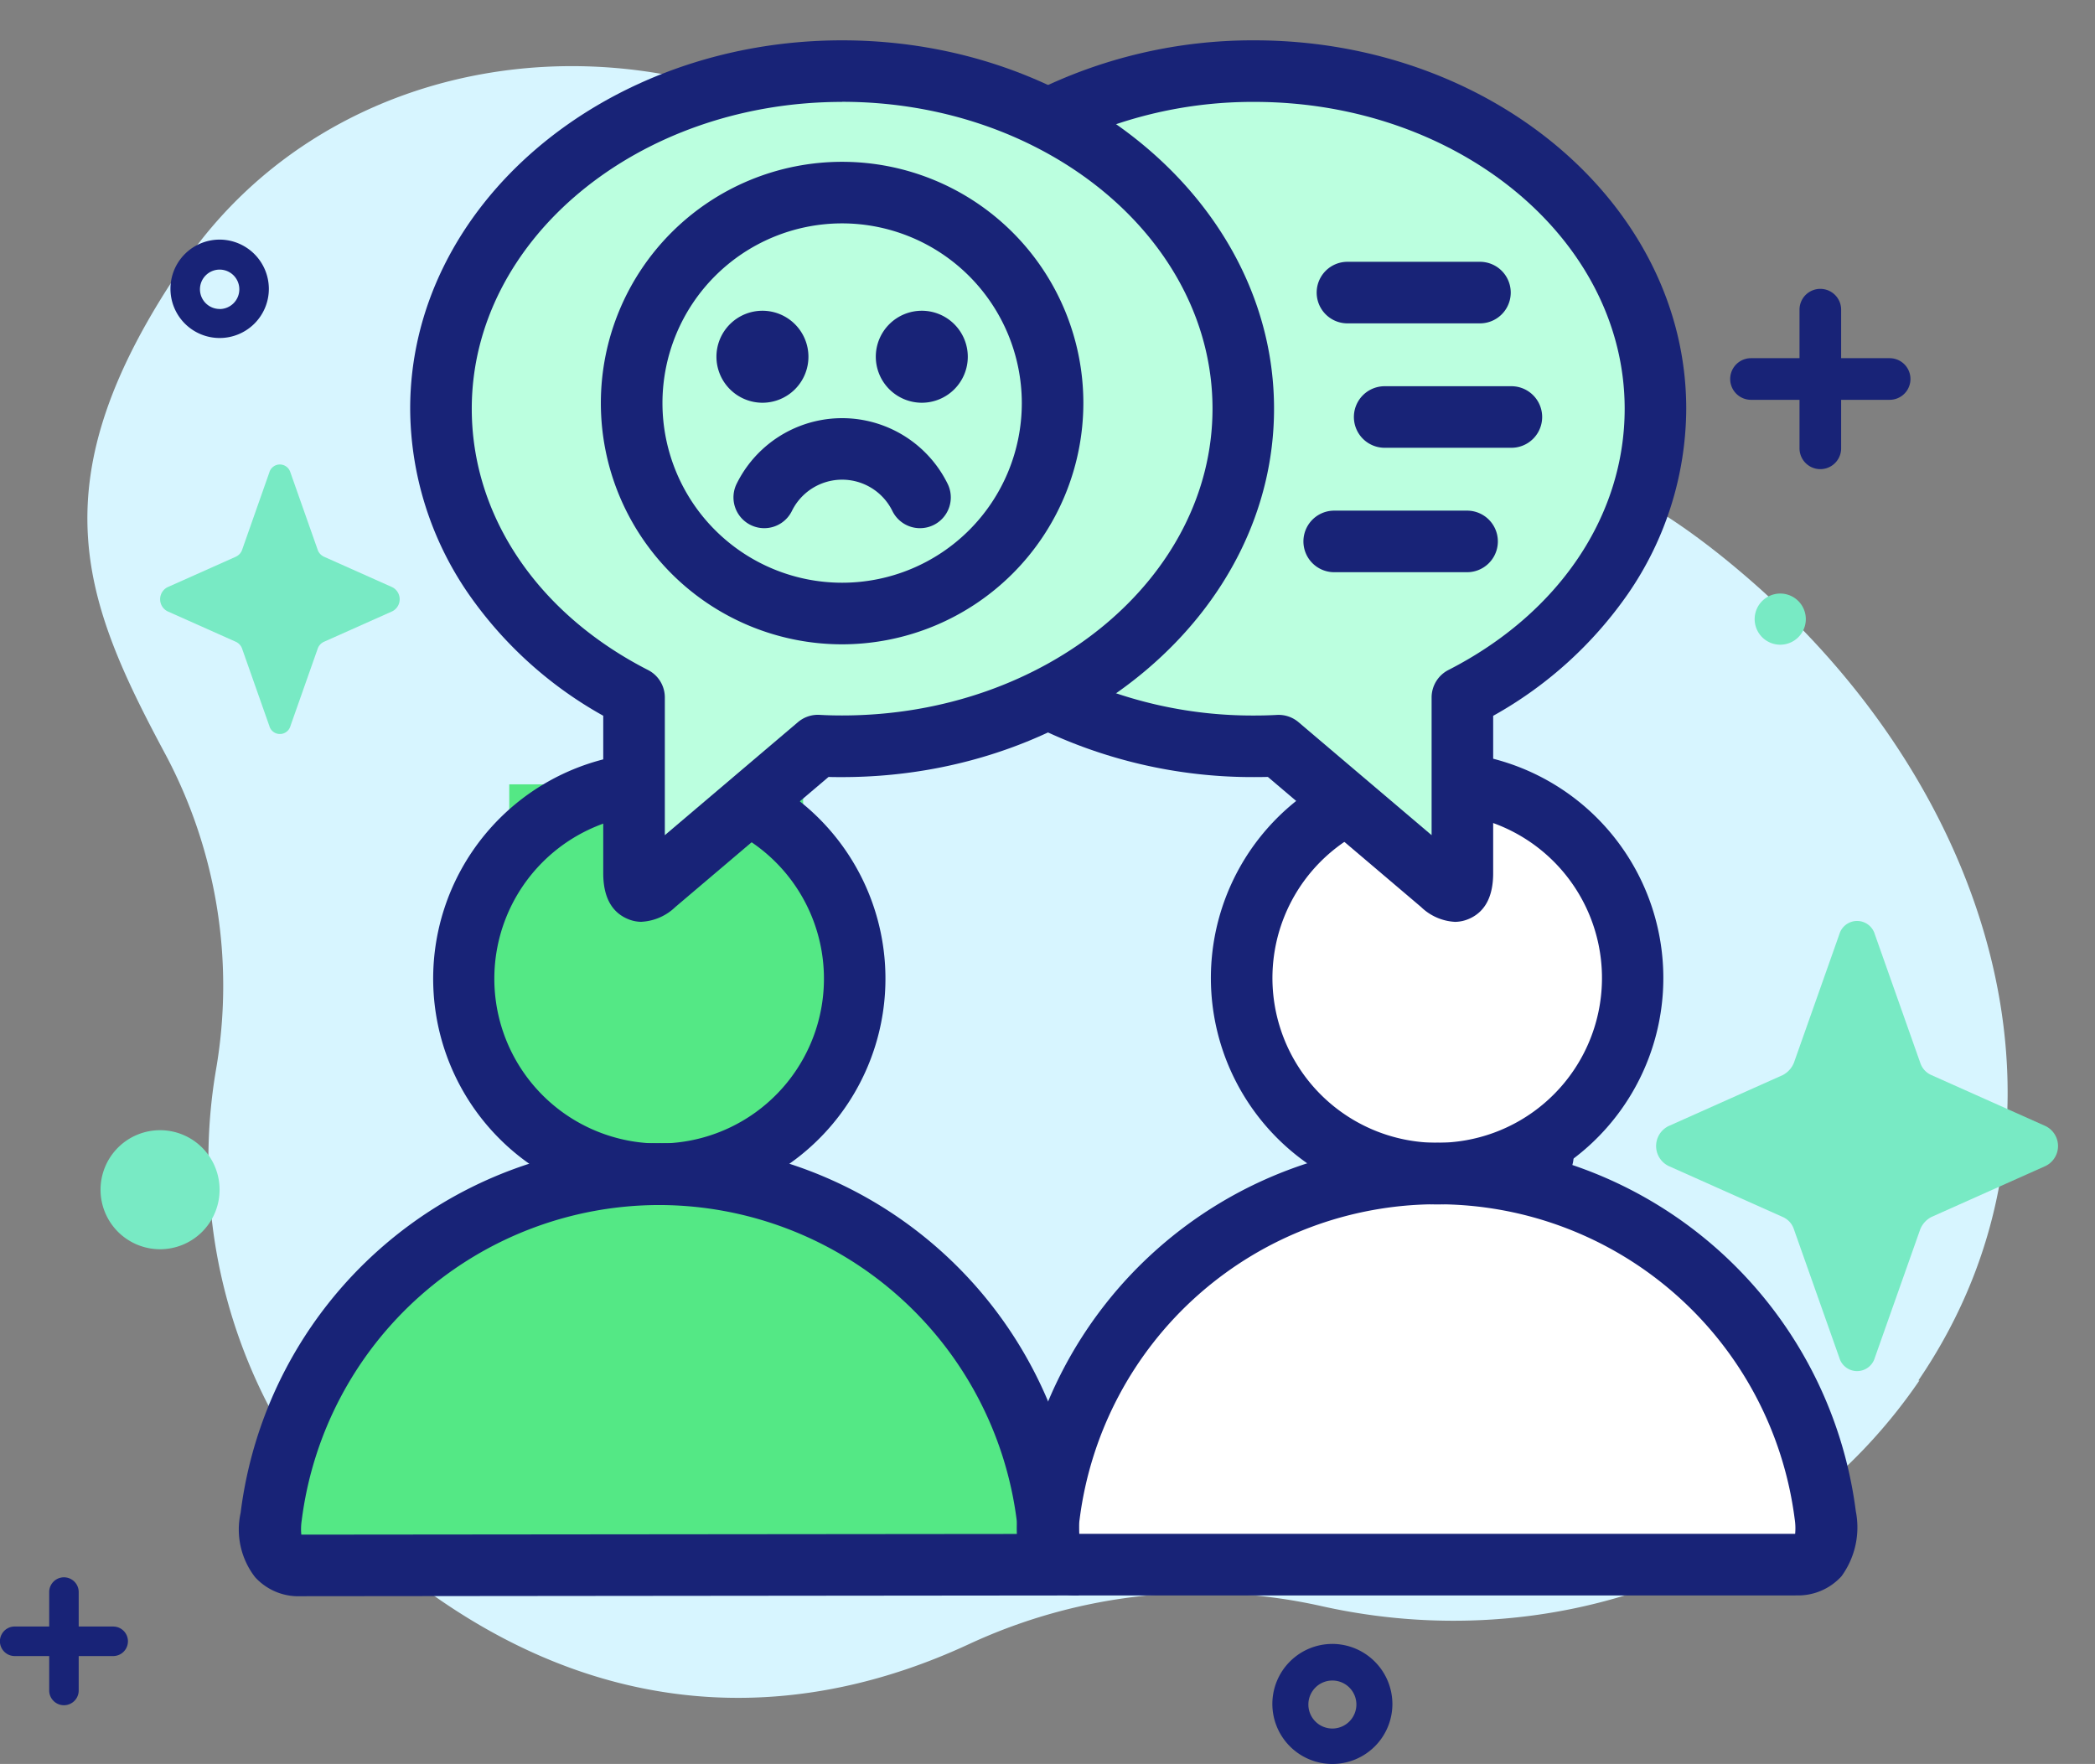 <svg id="Group_103737" data-name="Group 103737" xmlns="http://www.w3.org/2000/svg" xmlns:xlink="http://www.w3.org/1999/xlink" width="142.521" height="120" viewBox="0 0 142.521 120">
  <rect x="0" y="0" width="142.521" height="120" fill="#808080" stroke="none"/>
  <defs>
    <clipPath id="clip-path">
      <rect id="Rectangle_34237" data-name="Rectangle 34237" width="142.52" height="120" fill="none"/>
    </clipPath>
  </defs>
  <g id="Group_103738" data-name="Group 103738" transform="translate(0 0)" clip-path="url(#clip-path)">
    <path id="Path_72797" data-name="Path 72797" d="M130.03,93.568c12.02-17.607,5.234-40.151-11.751-54.734-11.935-10.248-17.466-7.9-26.414-7.285a25.559,25.559,0,0,1-22.922-11.1,37.4,37.4,0,0,0-9.84-9.819C43.158-.259,22.067,2.885,11.992,17.647s-6.848,22.8-1.162,33.4a33.493,33.493,0,0,1,3.395,21.372A36.365,36.365,0,0,0,29.58,108.565c12.116,8.271,24.6,8.154,35.844,2.94a37.519,37.519,0,0,1,24-2.6c15.375,3.442,31.645-2.107,40.689-15.357Z" transform="translate(0.469 0.355)" fill="#d7f5ff"/>
    <path id="Path_72798" data-name="Path 72798" d="M120.976,72.722l3.093,8.75a1.37,1.37,0,0,0,.754.829l7.768,3.47a1.511,1.511,0,0,1,0,2.716l-7.768,3.47a1.636,1.636,0,0,0-.754.829l-3.093,8.75a1.257,1.257,0,0,1-2.413,0l-3.093-8.75a1.373,1.373,0,0,0-.754-.829l-7.77-3.47a1.511,1.511,0,0,1,0-2.716l7.77-3.47a1.636,1.636,0,0,0,.754-.829l3.093-8.75a1.257,1.257,0,0,1,2.413,0" transform="translate(6.566 -9.166)" fill="#78eac4"/>
    <path id="Path_72799" data-name="Path 72799" d="M37.942.553l1.84,5.221a.813.813,0,0,0,.435.5L44.869,8.35a.92.92,0,0,1,0,1.639l-4.652,2.075a.818.818,0,0,0-.435.5l-1.84,5.221a.745.745,0,0,1-1.439,0l-1.84-5.221a.818.818,0,0,0-.435-.5L29.576,9.989a.92.92,0,0,1,0-1.639l4.652-2.076a.813.813,0,0,0,.435-.5L36.5.553a.745.745,0,0,1,1.439,0" transform="translate(-18.181 31.597)" fill="#78eac4"/>
    <path id="Path_72800" data-name="Path 72800" d="M10.354,70.825A4.049,4.049,0,1,1,6.3,74.874a4.049,4.049,0,0,1,4.049-4.049" transform="translate(0.54 6.061)" fill="#78eac4"/>
    <path id="Path_72801" data-name="Path 72801" d="M117.225,25.9a1.74,1.74,0,1,1-1.74,1.74,1.741,1.741,0,0,1,1.74-1.74" transform="translate(3.883 14.478)" fill="#78eac4"/>
    <path id="Path_72802" data-name="Path 72802" d="M43.7,38.984H73.943l35.629-12.5-3.588-11.6-65,22.671V40.8Z" transform="translate(3.507 1.273)" fill="#54e885"/>
    <rect id="Rectangle_34236" data-name="Rectangle 34236" width="19.993" height="13.088" transform="translate(34.644 53.358)" fill="#54e885"/>
    <path id="Path_72808" data-name="Path 72808" d="M54.66,84.011a2.359,2.359,0,0,1-1.88,2.269H31.188a2.4,2.4,0,0,1-1.89-2.238,2.343,2.343,0,0,1,1.737-2.266l21.749-.034a2.331,2.331,0,0,1,1.877,2.269" transform="translate(2.507 6.995)" fill="#182377"/>
    <path id="Path_72812" data-name="Path 72812" d="M99.622,72.527a2.188,2.188,0,0,1-1.737,2.253,70.3,70.3,0,0,1-9.347,0A2.209,2.209,0,0,1,86.8,72.511a2.186,2.186,0,0,1,1.734-2.236h0a42.832,42.832,0,0,1,4.672-.161,42.937,42.937,0,0,1,4.675.161,2.191,2.191,0,0,1,1.737,2.253" transform="translate(7.428 6)" fill="#182377"/>
    <path id="Path_72813" data-name="Path 72813" d="M14.029,15.015a3.347,3.347,0,1,0,3.347,3.347,3.358,3.358,0,0,0-3.347-3.347m0,4.719A1.339,1.339,0,1,1,15.367,18.4a1.343,1.343,0,0,1-1.339,1.339" transform="translate(0.914 1.285)" fill="#182377"/>
    <path id="Path_72814" data-name="Path 72814" d="M83.816,103.018A4.083,4.083,0,1,0,87.9,107.1a4.1,4.1,0,0,0-4.083-4.083m0,5.757a1.633,1.633,0,1,1,1.633-1.633,1.638,1.638,0,0,1-1.633,1.633" transform="translate(6.824 8.816)" fill="#182377"/>
    <path id="Path_72815" data-name="Path 72815" d="M7.7,102.19H5.354V99.847a1,1,0,1,0-2.007,0v2.343H1A1,1,0,0,0,1,104.2H3.347v2.342a1,1,0,1,0,2.007,0V104.2H7.7a1,1,0,0,0,0-2.008" transform="translate(0 8.459)" fill="#182377"/>
    <path id="Path_72816" data-name="Path 72816" d="M124.8,11.523h-3.3v-3.3a1.416,1.416,0,0,0-2.832,0v3.3h-3.3a1.416,1.416,0,0,0,0,2.832h3.3v3.3a1.416,1.416,0,1,0,2.832,0v-3.3h3.3a1.416,1.416,0,1,0,0-2.832" transform="translate(3.751 12.844)" fill="#182377"/>
    <g id="Group_103820" data-name="Group 103820" transform="translate(-5986 -5773.209)">
      <ellipse id="Ellipse_130" data-name="Ellipse 130" cx="13" cy="12.5" rx="13" ry="12.5" transform="translate(6018 5826.871)" fill="#54e885"/>
      <ellipse id="Ellipse_131" data-name="Ellipse 131" cx="13" cy="12.5" rx="13" ry="12.5" transform="translate(6071 5826.871)" fill="#fff"/>
      <path id="Path_76775" data-name="Path 76775" d="M6092.466,5788.621l-6.483-4.255-10.252-2.174-14.29,3.728-7.767,7.766-4.97,9.631,2.485,12.426,7.146,7.766,3.106,2.8V5837.8l14.29-9.941,8.388-1.553,8.348-2.8,2.215,2.8,9.009,1.553,5.9,3.728,7.456,6.213,2.485-14.29,9.009-7.766,2.8-6.524v-10.873l-4.97-7.145-9.32-6.834-7.456-2.174H6099.03l-6.564,3.728Z" transform="translate(-32.766 -4.404)" fill="#bbffdf"/>
      <path id="Rectangle_34286" data-name="Rectangle 34286" d="M26,0h0A26,26,0,0,1,52,26v2a0,0,0,0,1,0,0H0a0,0,0,0,1,0,0V26A26,26,0,0,1,26,0Z" transform="translate(6005 5851.871)" fill="#54e885"/>
      <path id="Rectangle_34287" data-name="Rectangle 34287" d="M26.5,0h0A26.5,26.5,0,0,1,53,26.5V28a0,0,0,0,1,0,0H0a0,0,0,0,1,0,0V26.5A26.5,26.5,0,0,1,26.5,0Z" transform="translate(6057 5851.871)" fill="#fff"/>
      <g id="Group_103814" data-name="Group 103814" transform="translate(6002.291 5775.953)">
        <path id="Path_76756" data-name="Path 76756" d="M240.446,196.635a15.4,15.4,0,0,1-7.061-29.084l1.923,3.722a11.209,11.209,0,1,0,6.586-1.153l.532-4.154a15.4,15.4,0,0,1-1.978,30.67Z" transform="translate(-158.965 -117.446)" fill="#182377"/>
        <path id="Path_76757" data-name="Path 76757" d="M233.223,286.82H184.466a3.986,3.986,0,0,1-3.117-1.3,5.311,5.311,0,0,1-.988-4.372,28.708,28.708,0,0,1,56.959-.059,5.648,5.648,0,0,1-.974,4.425,3.987,3.987,0,0,1-3.123,1.3m-48.73-4.188h48.7a4.089,4.089,0,0,0-.032-1.014,24.519,24.519,0,0,0-48.647.049,3.927,3.927,0,0,0-.024.966" transform="translate(-127.362 -181.027)" fill="#182377"/>
        <path id="Path_76758" data-name="Path 76758" d="M60.438,196.786a15.4,15.4,0,0,1-1.98-30.669l.536,4.153a11.212,11.212,0,1,0,6.56,1.144l1.91-3.728a15.4,15.4,0,0,1-7.025,29.1Z" transform="translate(-31.885 -117.554)" fill="#182377"/>
        <path id="Path_76759" data-name="Path 76759" d="M4.468,286.976a3.978,3.978,0,0,1-3.119-1.3A5.293,5.293,0,0,1,.37,281.3a28.7,28.7,0,0,1,56.951-.051,8.83,8.83,0,0,1,.071,1.617l0,4.059Zm24.377-26.611A24.529,24.529,0,0,0,4.525,281.82a3.915,3.915,0,0,0-.027.967l48.7-.046a4.3,4.3,0,0,0-.036-.958,24.547,24.547,0,0,0-24.322-21.418" transform="translate(-0.291 -181.132)" fill="#182377"/>
        <path id="Path_76760" data-name="Path 76760" d="M212.788,60.92a3.585,3.585,0,0,1-2.288-1.009l-10.422-8.849c-.3.008-.6.011-.919.011a33.366,33.366,0,0,1-14.971-3.481l1.887-3.739a29.163,29.163,0,0,0,13.084,3.032c.552,0,1.054-.014,1.531-.04a2.091,2.091,0,0,1,1.475.494l9.052,7.685v-9.37a2.1,2.1,0,0,1,1.142-1.865c7.509-3.839,11.992-10.483,11.992-17.776,0-11.509-11.3-20.872-25.191-20.872A29.171,29.171,0,0,0,186.075,8.18l-1.887-3.739A33.362,33.362,0,0,1,199.159.953c16.2,0,29.38,11.242,29.38,25.061a22.323,22.323,0,0,1-3.979,12.615,27.364,27.364,0,0,1-9.155,8.276V57.613c0,1.557-.533,2.592-1.582,3.076a2.457,2.457,0,0,1-1.036.233Z" transform="translate(-130.117 -0.953)" fill="#182377"/>
        <path id="Path_76761" data-name="Path 76761" d="M55.541,60.92a2.441,2.441,0,0,1-1.037-.233c-1.05-.483-1.582-1.518-1.582-3.075V46.9a27.369,27.369,0,0,1-9.155-8.276,22.328,22.328,0,0,1-3.979-12.615C39.789,12.2,52.969.953,69.169.953S98.556,12.2,98.556,26.014s-13.183,25.06-29.387,25.06c-.318,0-.624,0-.919-.011L57.823,59.915a3.581,3.581,0,0,1-2.282,1ZM69.169,5.141c-13.891,0-25.191,9.364-25.191,20.873,0,7.292,4.483,13.938,11.992,17.776a2.094,2.094,0,0,1,1.142,1.864v9.371l9.052-7.685a2.091,2.091,0,0,1,1.475-.5c.478.028.979.041,1.531.041,13.894,0,25.2-9.364,25.2-20.873s-11.3-20.873-25.2-20.873" transform="translate(-28.175 -0.953)" fill="#182377"/>
      </g>
      <path id="Path_76762" data-name="Path 76762" d="M260.628,56.379h-9.014a2.094,2.094,0,0,1,0-4.188h9.014a2.094,2.094,0,0,1,0,4.188" transform="translate(5826.052 5738.828)" fill="#182377"/>
      <path id="Path_76763" data-name="Path 76763" d="M268.843,85.165h-8.62a2.094,2.094,0,0,1,0-4.188h8.62a2.094,2.094,0,1,1,0,4.188" transform="translate(5819.975 5718.506)" fill="#182377"/>
      <path id="Path_76764" data-name="Path 76764" d="M257.59,113.95h-9.039a2.094,2.094,0,0,1,0-4.188h9.039a2.094,2.094,0,1,1,0,4.188" transform="translate(5828.214 5698.185)" fill="#182377"/>
      <path id="Path_76765" data-name="Path 76765" d="M100.312,61.883a16.412,16.412,0,1,1,16.415-16.409,16.428,16.428,0,0,1-16.415,16.409m0-28.636a12.223,12.223,0,1,0,12.228,12.226,12.237,12.237,0,0,0-12.228-12.226" transform="translate(5942.973 5755.158)" fill="#182377"/>
      <path id="Path_76766" data-name="Path 76766" d="M150.641,69.777a3.129,3.129,0,1,0-3.125-3.125,3.136,3.136,0,0,0,3.125,3.125" transform="translate(5898.064 5730.83)" fill="#182377" fill-rule="evenodd"/>
      <path id="Path_76767" data-name="Path 76767" d="M127.274,95.842a2.093,2.093,0,0,1-1.879-1.168,3.808,3.808,0,0,0-6.839,0A2.094,2.094,0,0,1,114.8,92.82a8,8,0,0,1,14.351,0,2.093,2.093,0,0,1-1.877,3.021Z" transform="translate(5921.314 5713.299)" fill="#182377"/>
      <path id="Path_76768" data-name="Path 76768" d="M113.773,69.777a3.129,3.129,0,1,0-3.125-3.125,3.135,3.135,0,0,0,3.125,3.125" transform="translate(5924.091 5730.83)" fill="#182377" fill-rule="evenodd"/>
    </g>
  </g>
</svg>
